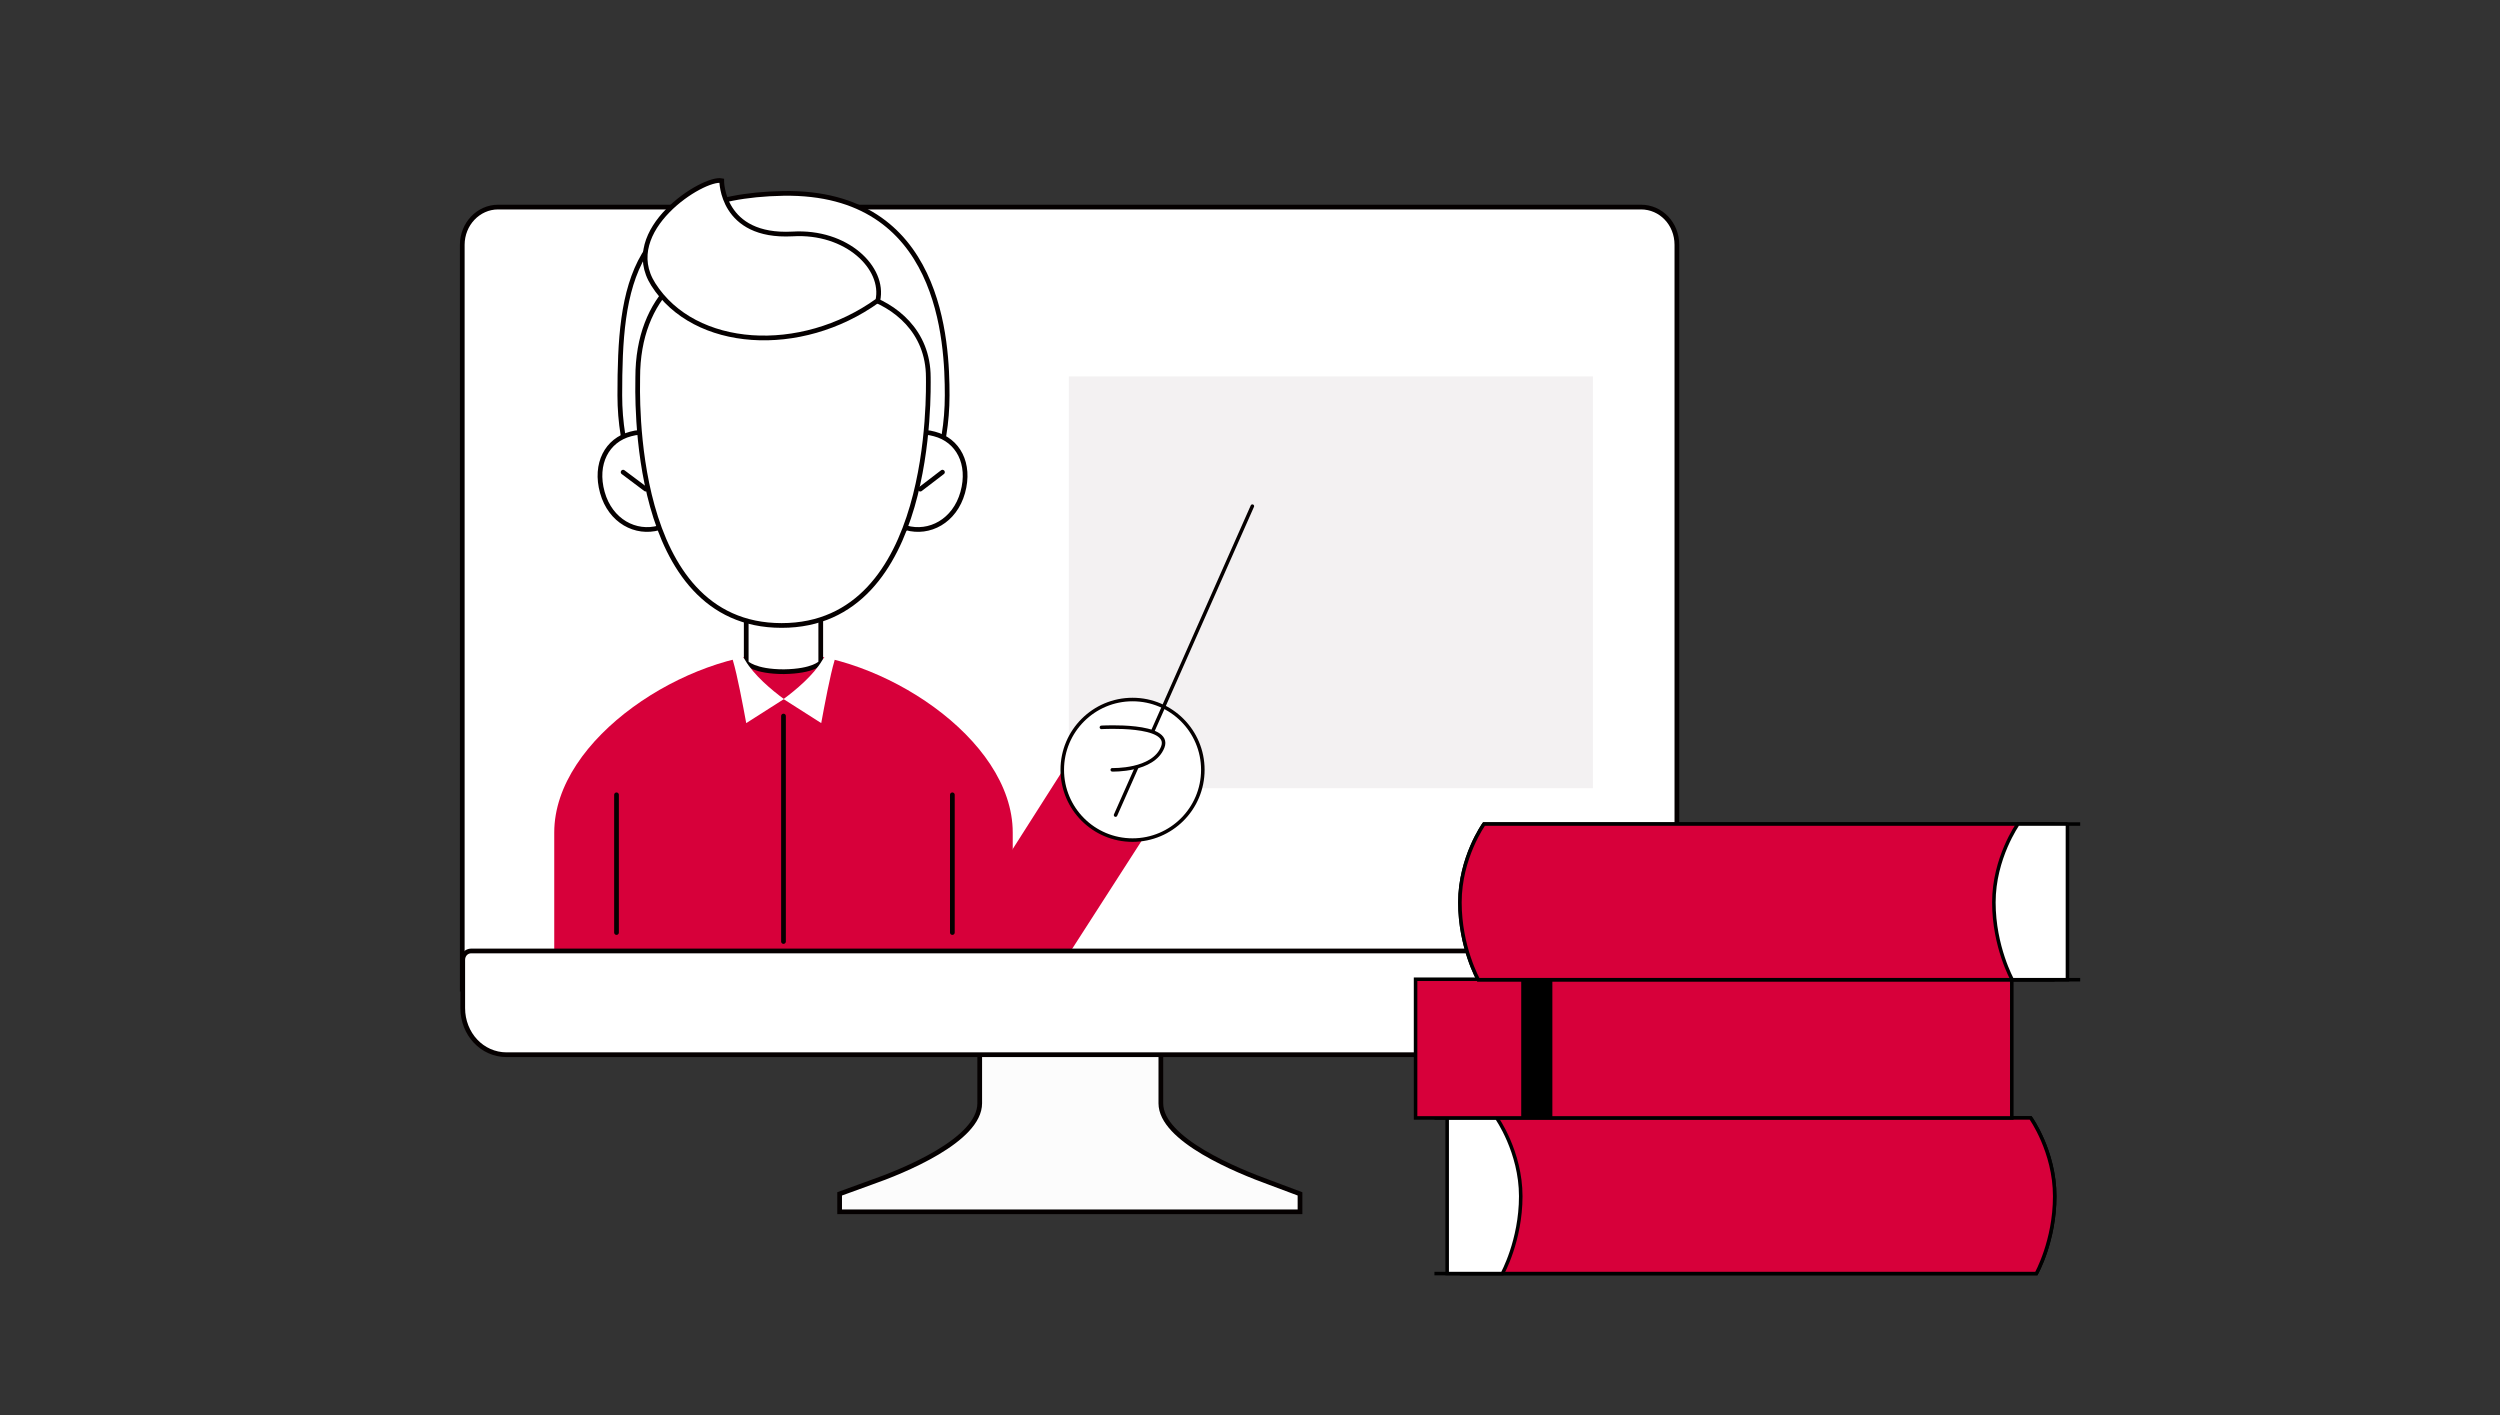 <?xml version="1.0" encoding="utf-8"?>
<!-- Generator: Adobe Illustrator 28.1.0, SVG Export Plug-In . SVG Version: 6.00 Build 0)  -->
<svg version="1.1" id="レイヤー_1" xmlns="http://www.w3.org/2000/svg" xmlns:xlink="http://www.w3.org/1999/xlink" x="0px"
	 y="0px" viewBox="0 0 530 300" enable-background="new 0 0 530 300" xml:space="preserve">
<rect x="0" y="0" width="530" height="300" fill="#333333" stroke="none"/>
<g>
	<g>
		<path fill="#FCFCFC" stroke="#040000" stroke-miterlimit="10" d="M269.2,250.7c-6.9-2.5-23.1-9.1-23.1-16.8c0-9.9,0-24.2,0-24.2
			h-19.2h-19.2c0,0,0,14.3,0,24.2c0,7.8-16.2,14.4-23.1,16.8l-6.6,2.4v3.8h97.6v-3.8L269.2,250.7z"/>
		<path fill="#FFFFFF" stroke="#040000" stroke-miterlimit="10" d="M347.9,43.9H105.6c-4.2,0-7.6,3.6-7.6,8v157.8h257.5V51.9
			C355.5,47.4,352.1,43.9,347.9,43.9z"/>
		<g>
			<g>
				<g>
					<g>
						<rect x="104.8" y="51" fill="#FFFFFF" width="243.5" height="144.8"/>
					</g>
				</g>
			</g>
		</g>
		<g>
			<rect x="226.6" y="79.8" fill="#F3F1F2" width="111.1" height="87.3"/>
		</g>
		<g>
			<path fill="#FFFFFF" stroke="#050000" stroke-linecap="round" stroke-miterlimit="10" d="M131.4,83.8c0,23,14.7,41.6,34.7,41.6
				s34.7-18.6,34.7-41.6c0-11-1.1-43.3-34.7-42.8C133.5,41.6,131.4,60.8,131.4,83.8z"/>
			<path fill="#D7003A" d="M214.7,176.5c0-20.1-28.3-38.1-48.6-38.1s-48.6,18-48.6,38.1v25.1h97.2V176.5z"/>
			<path fill="#FFFFFF" stroke="#050000" stroke-linecap="round" stroke-miterlimit="10" d="M174,140.5v-20.6c0-4.4-3.6-7.9-7.9-7.9
				s-7.9,3.6-7.9,7.9v20.6c0,0,1.7,1.9,8,1.9C172.5,142.3,174,140.5,174,140.5z"/>
			<path fill="none" stroke="#E4825C" stroke-miterlimit="10" d="M165.3,135.2"/>
			<path fill="#FFFFFF" stroke="#050000" stroke-linecap="round" stroke-miterlimit="10" d="M204.1,104.4c-1.7,6.1-7.1,8.9-12,7.5
				c-5-1.4-7.7-6.3-6-12.4s7.1-8.9,12-7.5C203.1,93.3,205.8,98.3,204.1,104.4z"/>
			<path fill="#FFFFFF" stroke="#050000" stroke-linecap="round" stroke-miterlimit="10" d="M127.7,104.4c1.7,6.1,7.1,8.9,12,7.5
				c5-1.4,7.7-6.3,6-12.4s-7.1-8.9-12-7.5C128.7,93.3,126,98.3,127.7,104.4z"/>
			
				<line fill="none" stroke="#050000" stroke-linecap="round" stroke-miterlimit="10" x1="195.1" y1="103.7" x2="199.8" y2="100.1"/>
			
				<line fill="none" stroke="#050000" stroke-linecap="round" stroke-miterlimit="10" x1="136.9" y1="103.7" x2="132.1" y2="100.1"/>
			<path fill="#FFFFFF" stroke="#050000" stroke-linecap="round" stroke-miterlimit="10" d="M165.7,132.6
				c-32.4,0-30.5-49.9-30.5-52.6c0-17.2,11.1-26.4,24.7-26.4c13.5,0,20,5.3,23.2,9.1c6.6,2,13.7,7.5,13.7,17.3
				C196.8,82.8,198.1,132.6,165.7,132.6L165.7,132.6z"/>
			<path fill="#FFFFFF" stroke="#050000" stroke-linecap="round" stroke-miterlimit="10" d="M186.1,63.7
				c-16.4,11.8-38.9,10.3-47.6-3.4c-7.3-11.5,10.6-22.8,14.5-22c0,0-0.1,12.1,15,11.3C179.5,48.9,187.6,56.8,186.1,63.7"/>
			<path fill="#FFFFFF" d="M176.6,138.6c0.6,0.3,0.4,1.2,0.3,1.5c-0.9,3-2.1,9.4-2.8,13.2l-8-5.1c2.6-1.9,6.4-5.1,8.2-8.2
				C175.1,138.6,176.1,138.4,176.6,138.6L176.6,138.6z"/>
			<path fill="#FFFFFF" d="M155.7,138.6c0.1,0,0.2-0.1,0.4-0.1c0.5,0,1.3,0.4,1.9,1.5c1.8,3.1,5.6,6.3,8.2,8.2l-8,5.1
				c-0.7-3.8-1.9-10.2-2.8-13.2C155.3,139.8,155,138.9,155.7,138.6L155.7,138.6z"/>
			
				<line fill="none" stroke="#050000" stroke-linecap="round" stroke-miterlimit="10" x1="166.1" y1="151.8" x2="166.1" y2="199.6"/>
			
				<line fill="none" stroke="#050000" stroke-linecap="round" stroke-miterlimit="10" x1="130.7" y1="168.5" x2="130.7" y2="197.7"/>
			
				<line fill="none" stroke="#050000" stroke-linecap="round" stroke-miterlimit="10" x1="201.9" y1="168.5" x2="201.9" y2="197.7"/>
			<polyline fill="#D7003A" points="207,201.7 207.5,191.3 229.4,156.9 248.1,168.8 227.2,201.3 			"/>
			
				<circle fill="#FFFFFF" stroke="#050000" stroke-width="0.75" stroke-linecap="round" stroke-miterlimit="10" cx="240.1" cy="163.2" r="14.9"/>
			
				<line fill="#FFFFFF" stroke="#050000" stroke-width="0.75" stroke-linecap="round" stroke-miterlimit="10" x1="265.5" y1="107.3" x2="236.5" y2="172.8"/>
			<path fill="#FFFFFF" stroke="#050000" stroke-width="0.75" stroke-linecap="round" stroke-miterlimit="10" d="M233.5,154.2
				c0,0,15-0.9,13,4.2s-10.7,4.8-10.7,4.8"/>
		</g>
		<path fill="#FFFFFF" stroke="#050000" stroke-linecap="round" stroke-miterlimit="10" d="M346.4,223.6h-239
			c-5.2,0-9.3-4.4-9.3-9.9v-10.2c0-1.1,0.8-1.9,1.8-1.9h254.1c1,0,1.8,0.9,1.8,1.9v10.2C355.7,219.1,351.5,223.6,346.4,223.6z"/>
	</g>
	<g>
		<path fill="none" stroke="#000000" stroke-width="0.75" stroke-miterlimit="10" d="M304.1,237h126.4c0,0,5.1,7.1,5.1,16.6
			s-3.9,16.4-3.9,16.4H304.1"/>
		<path fill="#D7003A" stroke="#000000" stroke-width="0.75" stroke-miterlimit="10" d="M309.5,237h121c0,0,5.1,7.1,5.1,16.6
			s-3.9,16.4-3.9,16.4H309.5"/>
		<path fill="#FFFFFF" stroke="#000000" stroke-width="0.75" stroke-miterlimit="10" d="M306.8,237v33h11.7c0,0,3.9-7,3.9-16.4
			s-5.1-16.6-5.1-16.6H306.8"/>
	</g>
	<g>
		
			<rect x="300.1" y="207.6" fill="#D7003A" stroke="#000000" stroke-width="0.75" stroke-miterlimit="10" width="126.4" height="29.4"/>
		<rect x="322.5" y="207.7" width="6.6" height="29.3"/>
	</g>
	<g>
		<path fill="none" stroke="#000000" stroke-width="0.75" stroke-miterlimit="10" d="M441,174.7H314.6c0,0-5.1,7.1-5.1,16.6
			s3.9,16.4,3.9,16.4H441"/>
		<path fill="#D7003A" stroke="#000000" stroke-width="0.75" stroke-miterlimit="10" d="M435.6,174.7h-121c0,0-5.1,7.1-5.1,16.6
			s3.9,16.4,3.9,16.4h122.2"/>
		<path fill="#FFFFFF" stroke="#000000" stroke-width="0.75" stroke-miterlimit="10" d="M438.3,174.7v33h-11.7c0,0-3.9-7-3.9-16.4
			s5.1-16.6,5.1-16.6H438.3"/>
	</g>
</g>
</svg>
